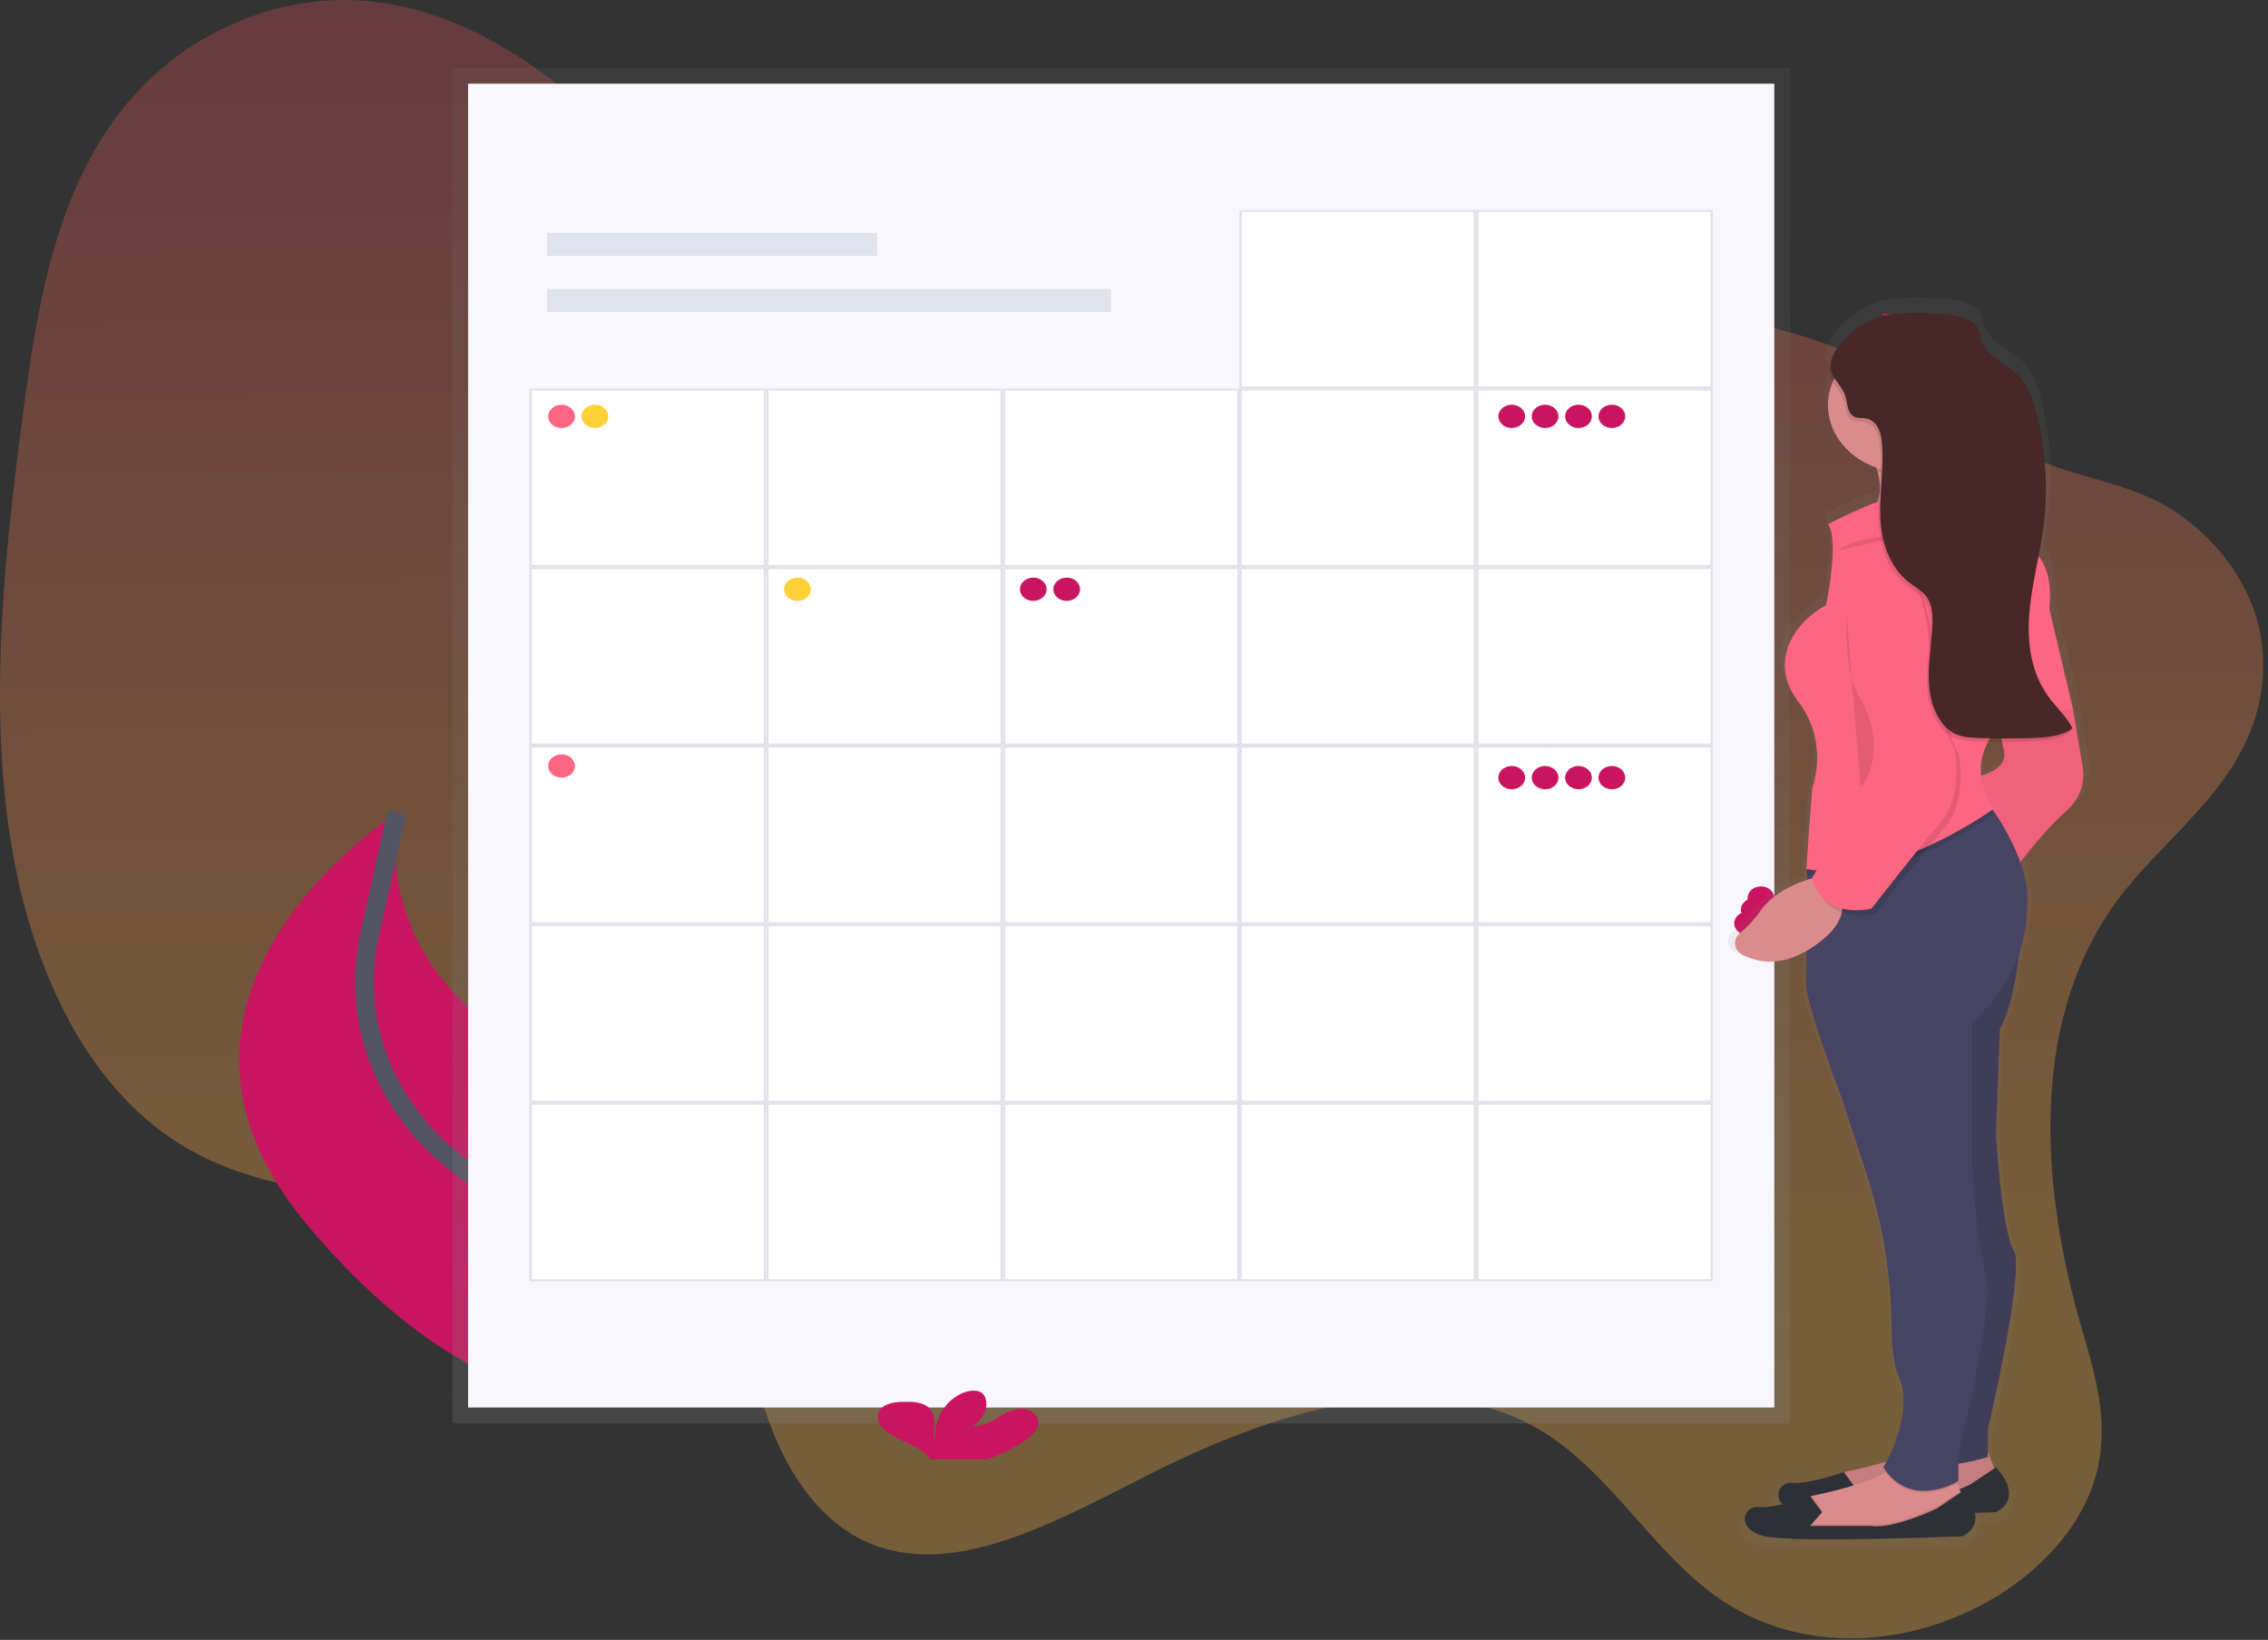 <svg width="242" height="175" viewBox="0 0 242 175" fill="none" xmlns="http://www.w3.org/2000/svg">
<rect x="0" y="0" width="242" height="175" fill="#333333" stroke="none"/>
<g clip-path="url(#clip0)">
<path d="M225.545 96.606C216.269 109.705 218.007 127.55 222.081 141.621C223.444 146.332 225.014 151.306 223.849 156.578C222.424 163.025 217.227 168.088 211.968 170.987C202.379 176.259 191.431 176.113 183.458 170.601C176.573 165.839 172.039 157.534 165.01 153.028C153.256 145.485 137.115 150.057 123.101 157.106C113.19 162.082 102.281 168.413 93.121 164.828C86.676 162.311 82.657 155.209 80.782 147.481C79.876 143.75 79.329 139.674 77.253 136.831C76.017 135.141 74.32 134.01 72.559 133.083C56.491 124.625 34.751 131.696 19.256 122.119C8.79 115.652 2.841 102.295 0.885 88.013C-1.071 73.731 0.538 58.448 2.551 43.402C3.984 32.704 5.922 21.26 12.354 12.56C19.159 3.358 29.885 -0.757 39.208 0.116C48.531 0.989 56.626 6.146 63.603 12.449C72.324 20.326 80.189 30.386 91.475 32.927C99.163 34.658 107.558 32.654 115.733 31.521C129.383 29.626 142.842 30.17 156.207 30.881C169.001 31.563 181.873 32.41 193.794 36.339C202.229 39.123 208.704 44.917 216.577 48.685C221.708 51.141 227.498 51.453 232.279 54.728C238.169 58.763 243.265 66.21 240.907 75.624C238.659 84.579 230.466 89.655 225.545 96.606Z" fill="url(#paint0_linear)" fill-opacity="0.35"/>
<path d="M206.498 42.688L195.572 40.537C195.572 40.537 198.151 50.597 206.498 42.688Z" fill="#C91460"/>
<path d="M210.797 34.961L200.811 33.433C200.811 33.433 207.084 41.762 210.797 34.961Z" fill="#C91460"/>
<path d="M87.394 139.424C87.394 139.424 91.448 128.897 65.749 116.206C65.749 116.206 39.656 109.563 42.324 86.749C42.324 86.749 12.244 105.987 32.598 130.493C52.953 154.999 70.521 149.65 70.521 149.65L87.394 139.424Z" fill="#C91460"/>
<path d="M79.559 144.179C79.559 144.179 67.02 132.349 55.001 127.775C52.6 126.831 50.394 125.549 48.471 123.978C40.808 117.865 37.467 108.641 39.443 99.745L42.331 86.749" stroke="#535461" stroke-width="2" stroke-miterlimit="10"/>
<path d="M190.983 7.248H48.283V151.89H190.983V7.248Z" fill="url(#paint1_linear)"/>
<path d="M189.323 8.931H49.946V150.203H189.323V8.931Z" fill="#F7F7FD"/>
<path d="M93.599 24.855H58.364V27.305H93.599V24.855Z" fill="#E2E2EC"/>
<path d="M118.542 30.844H58.364V33.294H118.542V30.844Z" fill="#E2E2EC"/>
<path d="M182.648 22.515H157.642V41.352H182.648V22.515Z" fill="white"/>
<path d="M182.515 22.624V41.242H157.757V22.624H182.515ZM182.765 22.406H157.507V41.461H182.765V22.406Z" fill="#E2E2EC"/>
<path d="M157.392 22.515H132.386V41.352H157.392V22.515Z" fill="white"/>
<path d="M157.257 22.624V41.242H132.499V22.624H157.257ZM157.507 22.406H132.249V41.461H157.507V22.406Z" fill="#E2E2EC"/>
<path d="M182.648 41.57H157.642V60.406H182.648V41.57Z" fill="white"/>
<path d="M182.515 41.679V60.297H157.757V41.679H182.515ZM182.765 41.461H157.507V60.515H182.765V41.461Z" fill="#E2E2EC"/>
<path d="M157.392 41.57H132.386V60.406H157.392V41.57Z" fill="white"/>
<path d="M157.257 41.679V60.297H132.499V41.679H157.257ZM157.507 41.461H132.249V60.515H157.507V41.461Z" fill="#E2E2EC"/>
<path d="M132.137 41.57H107.131V60.406H132.137V41.57Z" fill="white"/>
<path d="M132.011 41.679V60.297H107.253V41.679H132.011ZM132.261 41.461H107.003V60.515H132.261V41.461Z" fill="#E2E2EC"/>
<path d="M106.88 41.57H81.874V60.406H106.88V41.57Z" fill="white"/>
<path d="M106.755 41.679V60.297H81.997V41.679H106.755ZM107.005 41.461H81.747V60.515H107.005V41.461Z" fill="#E2E2EC"/>
<path d="M81.625 41.57H56.619V60.406H81.625V41.57Z" fill="white"/>
<path d="M81.499 41.679V60.297H56.741V41.679H81.499ZM81.75 41.461H56.491V60.515H81.75V41.461Z" fill="#E2E2EC"/>
<path d="M182.648 60.623H157.642V79.459H182.648V60.623Z" fill="white"/>
<path d="M182.515 60.734V79.352H157.757V60.734H182.515ZM182.765 60.516H157.507V79.57H182.765V60.516Z" fill="#E2E2EC"/>
<path d="M157.392 60.623H132.386V79.459H157.392V60.623Z" fill="white"/>
<path d="M157.257 60.734V79.352H132.499V60.734H157.257ZM157.507 60.516H132.249V79.57H157.507V60.516Z" fill="#E2E2EC"/>
<path d="M132.137 60.623H107.131V79.459H132.137V60.623Z" fill="white"/>
<path d="M132.011 60.734V79.352H107.253V60.734H132.011ZM132.261 60.516H107.003V79.57H132.261V60.516Z" fill="#E2E2EC"/>
<path d="M106.88 60.623H81.874V79.459H106.88V60.623Z" fill="white"/>
<path d="M106.755 60.734V79.352H81.997V60.734H106.755ZM107.005 60.516H81.747V79.57H107.005V60.516Z" fill="#E2E2EC"/>
<path d="M81.625 60.623H56.619V79.459H81.625V60.623Z" fill="white"/>
<path d="M81.499 60.734V79.352H56.741V60.734H81.499ZM81.75 60.516H56.491V79.57H81.75V60.516Z" fill="#E2E2EC"/>
<path d="M182.648 79.677H157.642V98.514H182.648V79.677Z" fill="white"/>
<path d="M182.515 79.786V98.404H157.757V79.786H182.515ZM182.765 79.568H157.507V98.623H182.765V79.568Z" fill="#E2E2EC"/>
<path d="M157.392 79.677H132.386V98.514H157.392V79.677Z" fill="white"/>
<path d="M157.257 79.786V98.404H132.499V79.786H157.257ZM157.507 79.568H132.249V98.623H157.507V79.568Z" fill="#E2E2EC"/>
<path d="M132.137 79.677H107.131V98.514H132.137V79.677Z" fill="white"/>
<path d="M132.011 79.786V98.404H107.253V79.786H132.011ZM132.261 79.568H107.003V98.623H132.261V79.568Z" fill="#E2E2EC"/>
<path d="M106.88 79.677H81.874V98.514H106.88V79.677Z" fill="white"/>
<path d="M106.755 79.786V98.404H81.997V79.786H106.755ZM107.005 79.568H81.747V98.623H107.005V79.568Z" fill="#E2E2EC"/>
<path d="M81.625 79.677H56.619V98.514H81.625V79.677Z" fill="white"/>
<path d="M81.499 79.786V98.404H56.741V79.786H81.499ZM81.75 79.568H56.491V98.623H81.75V79.568Z" fill="#E2E2EC"/>
<path d="M182.648 98.73H157.642V117.566H182.648V98.73Z" fill="white"/>
<path d="M182.515 98.841V117.457H157.757V98.841H182.515ZM182.765 98.623H157.507V117.675H182.765V98.623Z" fill="#E2E2EC"/>
<path d="M157.392 98.73H132.386V117.566H157.392V98.73Z" fill="white"/>
<path d="M157.257 98.841V117.457H132.499V98.841H157.257ZM157.507 98.623H132.249V117.675H157.507V98.623Z" fill="#E2E2EC"/>
<path d="M132.137 98.73H107.131V117.566H132.137V98.73Z" fill="white"/>
<path d="M132.011 98.841V117.457H107.253V98.841H132.011ZM132.261 98.623H107.003V117.675H132.261V98.623Z" fill="#E2E2EC"/>
<path d="M106.88 98.73H81.874V117.566H106.88V98.73Z" fill="white"/>
<path d="M106.755 98.841V117.457H81.997V98.841H106.755ZM107.005 98.623H81.747V117.675H107.005V98.623Z" fill="#E2E2EC"/>
<path d="M81.625 98.73H56.619V117.566H81.625V98.73Z" fill="white"/>
<path d="M81.499 98.841V117.457H56.741V98.841H81.499ZM81.75 98.623H56.491V117.675H81.75V98.623Z" fill="#E2E2EC"/>
<path d="M182.648 117.785H157.642V136.621H182.648V117.785Z" fill="white"/>
<path d="M182.515 117.894V136.512H157.757V117.894H182.515ZM182.765 117.675H157.507V136.73H182.765V117.675Z" fill="#E2E2EC"/>
<path d="M157.392 117.785H132.386V136.621H157.392V117.785Z" fill="white"/>
<path d="M157.257 117.894V136.512H132.499V117.894H157.257ZM157.507 117.675H132.249V136.73H157.507V117.675Z" fill="#E2E2EC"/>
<path d="M132.137 117.785H107.131V136.621H132.137V117.785Z" fill="white"/>
<path d="M132.011 117.894V136.512H107.253V117.894H132.011ZM132.261 117.675H107.003V136.73H132.261V117.675Z" fill="#E2E2EC"/>
<path d="M106.88 117.785H81.874V136.621H106.88V117.785Z" fill="white"/>
<path d="M106.755 117.894V136.512H81.997V117.894H106.755ZM107.005 117.675H81.747V136.73H107.005V117.675Z" fill="#E2E2EC"/>
<path d="M81.625 117.785H56.619V136.621H81.625V117.785Z" fill="white"/>
<path d="M81.499 117.894V136.512H56.741V117.894H81.499ZM81.75 117.675H56.491V136.73H81.75V117.675Z" fill="#E2E2EC"/>
<path d="M109.141 153.89C109.857 153.416 110.529 152.857 110.737 152.176C110.843 151.816 110.787 151.433 110.579 151.108C110.372 150.783 110.029 150.54 109.622 150.43C108.599 150.15 107.506 150.648 106.676 151.165C105.845 151.683 104.897 152.257 103.812 152.15C104.935 151.441 105.47 150.29 105.16 149.244C105.107 149.019 104.976 148.813 104.785 148.655C104.217 148.218 103.187 148.408 102.507 148.749C100.343 149.84 99.741 151.925 99.728 153.809C99.511 153.13 99.693 152.423 99.688 151.724C99.683 151.026 99.416 150.255 98.59 149.88C98.062 149.68 97.49 149.583 96.915 149.598C95.942 149.572 94.859 149.642 94.196 150.148C93.371 150.777 93.586 151.833 94.304 152.526C95.022 153.218 96.115 153.652 97.117 154.13C97.883 154.495 98.658 154.92 99.118 155.497C99.178 155.573 99.229 155.655 99.268 155.741H105.363C106.705 155.263 107.974 154.641 109.141 153.89Z" fill="#C91460"/>
<path d="M59.917 45.678C60.705 45.678 61.343 45.121 61.343 44.434C61.343 43.747 60.705 43.19 59.917 43.19C59.13 43.19 58.492 43.747 58.492 44.434C58.492 45.121 59.13 45.678 59.917 45.678Z" fill="#FC6681"/>
<path d="M63.479 45.678C64.266 45.678 64.904 45.121 64.904 44.434C64.904 43.747 64.266 43.19 63.479 43.19C62.691 43.19 62.053 43.747 62.053 44.434C62.053 45.121 62.691 45.678 63.479 45.678Z" fill="#FFD037"/>
<path d="M110.254 64.126C111.041 64.126 111.679 63.569 111.679 62.882C111.679 62.195 111.041 61.638 110.254 61.638C109.467 61.638 108.828 62.195 108.828 62.882C108.828 63.569 109.467 64.126 110.254 64.126Z" fill="#C91460"/>
<path d="M113.818 64.126C114.605 64.126 115.243 63.569 115.243 62.882C115.243 62.195 114.605 61.638 113.818 61.638C113.031 61.638 112.392 62.195 112.392 62.882C112.392 63.569 113.031 64.126 113.818 64.126Z" fill="#C91460"/>
<path d="M186.472 99.778C187.259 99.778 187.897 99.221 187.897 98.534C187.897 97.846 187.259 97.289 186.472 97.289C185.685 97.289 185.046 97.846 185.046 98.534C185.046 99.221 185.685 99.778 186.472 99.778Z" fill="#C91460"/>
<path d="M187.185 98.328C187.972 98.328 188.61 97.771 188.61 97.084C188.61 96.397 187.972 95.839 187.185 95.839C186.397 95.839 185.759 96.397 185.759 97.084C185.759 97.771 186.397 98.328 187.185 98.328Z" fill="#C91460"/>
<path d="M187.897 97.084C188.684 97.084 189.323 96.527 189.323 95.839C189.323 95.152 188.684 94.595 187.897 94.595C187.11 94.595 186.472 95.152 186.472 95.839C186.472 96.527 187.11 97.084 187.897 97.084Z" fill="#C91460"/>
<path d="M161.303 45.678C162.091 45.678 162.729 45.121 162.729 44.434C162.729 43.747 162.091 43.19 161.303 43.19C160.516 43.19 159.878 43.747 159.878 44.434C159.878 45.121 160.516 45.678 161.303 45.678Z" fill="#C91460"/>
<path d="M164.864 45.678C165.652 45.678 166.29 45.121 166.29 44.434C166.29 43.747 165.652 43.19 164.864 43.19C164.077 43.19 163.439 43.747 163.439 44.434C163.439 45.121 164.077 45.678 164.864 45.678Z" fill="#C91460"/>
<path d="M168.428 45.678C169.216 45.678 169.854 45.121 169.854 44.434C169.854 43.747 169.216 43.19 168.428 43.19C167.641 43.19 167.003 43.747 167.003 44.434C167.003 45.121 167.641 45.678 168.428 45.678Z" fill="#C91460"/>
<path d="M171.99 45.678C172.777 45.678 173.415 45.121 173.415 44.434C173.415 43.747 172.777 43.19 171.99 43.19C171.202 43.19 170.564 43.747 170.564 44.434C170.564 45.121 171.202 45.678 171.99 45.678Z" fill="#C91460"/>
<path d="M161.303 84.231C162.091 84.231 162.729 83.674 162.729 82.987C162.729 82.3 162.091 81.743 161.303 81.743C160.516 81.743 159.878 82.3 159.878 82.987C159.878 83.674 160.516 84.231 161.303 84.231Z" fill="#C91460"/>
<path d="M164.864 84.231C165.652 84.231 166.29 83.674 166.29 82.987C166.29 82.3 165.652 81.743 164.864 81.743C164.077 81.743 163.439 82.3 163.439 82.987C163.439 83.674 164.077 84.231 164.864 84.231Z" fill="#C91460"/>
<path d="M168.428 84.231C169.216 84.231 169.854 83.674 169.854 82.987C169.854 82.3 169.216 81.743 168.428 81.743C167.641 81.743 167.003 82.3 167.003 82.987C167.003 83.674 167.641 84.231 168.428 84.231Z" fill="#C91460"/>
<path d="M171.99 84.231C172.777 84.231 173.415 83.674 173.415 82.987C173.415 82.3 172.777 81.743 171.99 81.743C171.202 81.743 170.564 82.3 170.564 82.987C170.564 83.674 171.202 84.231 171.99 84.231Z" fill="#C91460"/>
<path d="M85.086 64.126C85.873 64.126 86.511 63.569 86.511 62.882C86.511 62.195 85.873 61.638 85.086 61.638C84.298 61.638 83.66 62.195 83.66 62.882C83.66 63.569 84.298 64.126 85.086 64.126Z" fill="#FFD037"/>
<path d="M59.917 82.989C60.705 82.989 61.343 82.432 61.343 81.745C61.343 81.057 60.705 80.5 59.917 80.5C59.13 80.5 58.492 81.057 58.492 81.745C58.492 82.432 59.13 82.989 59.917 82.989Z" fill="#FC6681"/>
<path d="M185.242 101.655C186.805 102.461 189.243 102.985 192.332 101.254L192.302 105.087C192.522 107.707 196.245 117.293 196.245 117.293L198.871 125.175C200.753 130.742 201.724 136.514 201.757 142.319C201.757 144.243 201.962 146.225 202.595 147.716C203.993 151.015 202.045 155.265 201.2 156.848C199.777 157.268 198.33 157.623 196.866 157.914C196.734 157.94 196.604 157.974 196.478 158.016L196.461 157.994C196.461 157.994 192.519 159.359 190.769 159.171C189.463 159.031 188.645 160.453 189.668 161.498C188.703 161.717 187.713 161.872 187.045 161.8C185.294 161.612 184.417 164.24 187.703 164.991C190.989 165.742 209.607 164.991 209.607 164.991C210.131 164.763 210.553 164.389 210.806 163.928C211.06 163.467 211.131 162.946 211.008 162.446C212.438 162.398 213.331 162.361 213.331 162.361C213.331 162.361 216.617 161.051 213.331 157.477L213.156 157.593L212.453 155.787V153.349C212.453 153.349 216.615 135.883 215.302 133.818C213.989 131.753 213.331 121.236 213.331 121.236L213.776 109.781C214.964 107.642 215.572 104.288 215.879 101.666C216.326 100.415 216.608 99.124 216.72 97.817C216.772 97.202 216.815 96.555 216.842 95.885C216.853 94.415 216.578 92.954 216.027 91.565C217.277 89.993 219.311 87.563 220.989 86.126C223.617 83.873 222.959 81.243 222.959 81.243L221.864 74.857L219.236 63.965C219.566 60.943 218.843 59.203 218.045 58.221C218.235 57.245 218.413 56.269 218.545 55.289C219.128 51.026 218.868 46.708 217.778 42.522C217.397 41.061 216.88 39.563 215.707 38.457C214.379 37.203 212.223 36.439 211.728 34.798C211.605 34.389 211.6 33.955 211.423 33.562C210.943 32.488 209.422 32.097 208.092 31.957C205.721 31.706 202.292 31.521 200.014 32.328C198.424 32.896 196.233 34.459 195.363 36.136C194.862 36.907 194.63 37.717 194.842 38.478C194.926 38.759 195.053 39.029 195.22 39.28C194.881 40.083 194.708 40.932 194.71 41.788C194.718 43.26 195.233 44.695 196.188 45.907C197.144 47.119 198.495 48.052 200.067 48.584C200.119 48.728 200.167 48.87 200.207 49.01C200.306 49.346 200.378 49.689 200.422 50.034C200.379 50.689 200.332 51.364 200.297 52.029C200.272 52.121 200.245 52.211 200.217 52.3C198.333 53.028 196.496 53.846 194.715 54.75C196.03 56.44 194.495 63.576 194.495 63.576C191.209 65.266 187.923 69.587 191.429 74.093C194.935 78.599 192.962 83.48 192.962 83.48L192.414 90.822V90.835L192.304 92.305H192.347L192.304 92.861L192.399 92.877V93.475C190.861 93.968 188.613 94.964 187.272 96.804C186.639 97.71 185.867 98.536 184.979 99.26C184.775 99.414 184.616 99.609 184.516 99.828C184.416 100.046 184.377 100.283 184.403 100.517C184.428 100.751 184.518 100.977 184.664 101.175C184.81 101.373 185.008 101.538 185.242 101.655ZM211.691 82.146C211.559 80.876 211.828 79.599 212.468 78.452C212.983 78.461 213.499 78.466 214.016 78.468C214.069 78.784 214.131 79.086 214.206 79.361C214.651 81.016 212.873 81.808 211.688 82.144L211.691 82.146Z" fill="url(#paint2_linear)"/>
<path d="M212.123 154.931L212.966 157.138L210.215 159.54L201.152 161.38L194.617 160.828L195.04 158.804C195.165 158.369 195.424 157.972 195.79 157.658C196.157 157.343 196.615 157.123 197.115 157.021C199.801 156.47 204.923 155.213 205.998 153.469L212.123 154.931Z" fill="#DB8B8B"/>
<path opacity="0.1" d="M212.123 154.931L212.966 157.138L210.215 159.54L201.152 161.38L194.617 160.828L195.04 158.804C195.165 158.369 195.424 157.972 195.79 157.658C196.157 157.343 196.615 157.123 197.115 157.021C199.801 156.47 204.923 155.213 205.998 153.469L212.123 154.931Z" fill="black"/>
<path d="M196.735 160.267L198.001 158.796L196.735 157.091C196.735 157.091 192.941 158.427 191.256 158.243C189.57 158.06 188.728 160.645 191.889 161.372C195.05 162.099 212.966 161.372 212.966 161.372C212.966 161.372 216.127 160.084 212.966 156.588L210.215 158.429C210.215 158.429 205.578 160.636 203.26 160.269L196.735 160.267Z" fill="#2E3037"/>
<path d="M191.043 163.391L197.578 163.944L206.641 162.103L209.392 159.702L209.169 159.117L208.854 158.296L208.539 157.497L202.427 156.025C202.115 156.47 201.686 156.844 201.177 157.117C199.191 158.302 195.625 159.158 193.531 159.586C193.447 159.604 193.363 159.627 193.281 159.654C192.838 159.784 192.439 160.009 192.122 160.309C191.805 160.609 191.579 160.973 191.466 161.37L191.043 163.391Z" fill="#DB8B8B"/>
<path opacity="0.1" d="M191.043 163.391L197.578 163.943L206.641 162.103L209.392 159.702L209.169 159.116L206.653 160.806C206.653 160.806 202.017 163.013 199.699 162.647H193.151L194.417 161.175L193.281 159.647C192.838 159.777 192.439 160.002 192.122 160.302C191.805 160.602 191.579 160.967 191.466 161.363L191.043 163.391Z" fill="black"/>
<path d="M193.151 162.843L194.417 161.372L193.151 159.667C193.151 159.667 189.358 161.003 187.672 160.819C185.986 160.636 185.144 163.221 188.305 163.948C191.466 164.675 209.382 163.948 209.382 163.948C209.382 163.948 212.543 162.66 209.382 159.165L206.631 161.005C206.631 161.005 201.994 163.212 199.676 162.845L193.151 162.843Z" fill="#2E3037"/>
<path d="M198.421 56.123C198.421 56.123 208.539 57.042 207.064 53.363C206.651 52.32 206.544 51.203 206.751 50.115C207.014 48.765 207.625 47.485 208.539 46.373L199.054 47.661C199.622 48.491 200.055 49.386 200.339 50.32C201.469 54.221 198.421 56.123 198.421 56.123Z" fill="#DB8B8B"/>
<path d="M215.704 98.075C215.704 98.075 215.494 105.987 213.386 109.851L212.963 121.075C212.963 121.075 213.596 131.379 214.862 133.403C216.127 135.427 212.111 152.539 212.111 152.539V155.484C212.111 155.484 205.358 157.691 203.468 155.115L205.366 133.218L204.523 102.858L215.704 98.075Z" fill="#474463"/>
<path opacity="0.1" d="M215.704 98.075C215.704 98.075 215.494 105.987 213.386 109.851L212.963 121.075C212.963 121.075 213.596 131.379 214.862 133.403C216.127 135.427 212.111 152.539 212.111 152.539V155.484C212.111 155.484 205.358 157.691 203.468 155.115L205.366 133.218L204.523 102.858L215.704 98.075Z" fill="black"/>
<path d="M219.92 72.682L221.186 75.627L222.238 81.885C222.381 82.756 222.283 83.645 221.953 84.477C221.622 85.309 221.07 86.06 220.34 86.668C217.812 88.875 214.438 93.475 214.438 93.475L210.437 82.996C210.437 82.996 214.438 82.443 213.811 80.051C213.183 77.658 213.386 73.226 213.386 73.226L219.92 72.682Z" fill="#FC6681"/>
<path opacity="0.05" d="M219.92 72.682L221.186 75.627L222.238 81.885C222.381 82.756 222.283 83.645 221.953 84.477C221.622 85.309 221.07 86.06 220.34 86.668C217.812 88.875 214.438 93.475 214.438 93.475L210.437 82.996C210.437 82.996 214.438 82.443 213.811 80.051C213.183 77.658 213.386 73.226 213.386 73.226L219.92 72.682Z" fill="black"/>
<path opacity="0.1" d="M201.186 157.119C203.89 160.83 208.099 158.728 208.844 158.309L208.539 157.497L202.427 156.025C202.118 156.47 201.693 156.845 201.186 157.119Z" fill="black"/>
<path d="M192.731 105.251C192.941 107.827 196.525 117.21 196.525 117.21L199.054 124.932C200.865 130.392 201.8 136.045 201.832 141.73C201.832 143.614 202.03 145.557 202.64 147.017C204.325 151.065 200.954 156.586 200.954 156.586C203.905 161.186 208.957 158.058 208.957 158.058V155.115C208.957 155.115 212.958 139.105 211.908 135.979C210.857 132.853 210.432 124.386 210.432 124.386V109.104C213.809 106.167 215.862 102.268 216.217 98.118C216.267 97.516 216.307 96.883 216.334 96.226C216.504 92.078 213.253 87.207 211.983 85.474C211.678 85.054 211.483 84.819 211.483 84.819L192.871 91.263L192.829 91.279V91.907V93.298L192.731 105.251Z" fill="#474463"/>
<path opacity="0.1" d="M199.053 47.659C199.622 48.488 200.054 49.383 200.339 50.318C201.369 50.659 202.467 50.817 203.569 50.782C204.67 50.746 205.752 50.519 206.751 50.113C207.014 48.764 207.625 47.485 208.539 46.373L199.053 47.659Z" fill="black"/>
<path d="M203.27 50.416C207.809 50.416 211.49 47.203 211.49 43.24C211.49 39.277 207.809 36.064 203.27 36.064C198.73 36.064 195.049 39.277 195.049 43.24C195.049 47.203 198.73 50.416 203.27 50.416Z" fill="#DB8B8B"/>
<path opacity="0.1" d="M192.731 93.291L192.821 93.307C201.659 94.894 212.756 86.851 212.756 86.851C212.458 86.413 212.201 85.956 211.988 85.482C211.683 85.063 211.488 84.827 211.488 84.827L192.876 91.272L192.829 91.916L192.731 93.291Z" fill="black"/>
<path d="M195.05 55.937C195.05 55.937 206.854 49.68 210.647 52.256L215.917 58.151C215.917 58.151 219.29 59.07 218.667 64.958L221.186 75.627L213.598 77.284C213.598 77.284 209.172 80.965 212.756 86.301C212.756 86.301 201.584 94.396 192.731 92.741L193.364 84.094C193.364 84.094 195.262 79.31 191.889 74.894C188.515 70.477 191.679 66.246 194.84 64.589C194.84 64.587 196.313 57.594 195.05 55.937Z" fill="#FC6681"/>
<path d="M194.417 93.475C194.417 93.475 189.991 94.211 187.882 97.156C187.274 98.039 186.532 98.847 185.677 99.557C185.484 99.71 185.335 99.899 185.241 100.11C185.147 100.322 185.111 100.55 185.135 100.775C185.159 101.001 185.243 101.219 185.381 101.412C185.518 101.604 185.705 101.766 185.927 101.884C187.6 102.758 190.328 103.301 193.774 100.83C199.686 96.603 194.417 93.475 194.417 93.475Z" fill="#DB8B8B"/>
<path opacity="0.1" d="M200.952 59.435C200.952 59.435 205.168 59.066 206.221 68.635C207.274 78.204 208.972 80.411 208.972 80.411C208.972 80.411 210.025 85.38 207.497 88.323C204.968 91.266 200.119 97.522 200.119 97.522C200.119 97.522 194.85 98.811 193.797 94.211L200.332 83.539C200.332 83.539 201.384 79.858 198.856 77.282C196.328 74.706 194.417 57.594 200.952 59.435Z" fill="black"/>
<path d="M200.521 58.883C200.521 58.883 204.738 58.514 205.791 68.082C206.844 77.651 208.542 79.859 208.542 79.859C208.542 79.859 209.594 84.827 207.066 87.77C204.538 90.713 199.689 96.97 199.689 96.97C199.689 96.97 194.419 98.258 193.367 93.658L199.901 82.987C199.901 82.987 200.954 79.306 198.426 76.73C195.897 74.154 193.994 57.042 200.521 58.883Z" fill="#FC6681"/>
<path opacity="0.1" d="M197.05 65.781C197.05 65.781 196.63 71.479 198.521 74.614C200.411 77.749 200.419 81.79 198.521 84.002" fill="black"/>
<path opacity="0.1" d="M195.997 58.791C195.997 58.791 197.683 57.319 202.532 57.134C207.381 56.948 209.487 55.662 209.487 55.662" fill="black"/>
<path opacity="0.1" d="M207.721 33.968C209.002 34.106 210.472 34.49 210.928 35.54C211.098 35.926 211.103 36.352 211.22 36.752C211.698 38.358 213.771 39.107 215.049 40.336C216.177 41.428 216.674 42.889 217.05 44.319C218.102 48.419 218.356 52.645 217.8 56.819C217.39 59.876 216.549 62.876 216.314 65.941C216.079 69.006 216.509 72.23 218.428 74.807C219.253 75.913 220.343 76.887 220.928 78.105C219.72 78.961 218.052 79.083 216.494 79.129C214.682 79.183 212.869 79.183 211.055 79.129C210.105 79.101 209.112 79.046 208.292 78.627C207.684 78.288 207.185 77.82 206.841 77.267C205.803 75.739 205.543 73.883 205.591 72.102C205.638 70.32 205.958 68.547 205.996 66.764C206.016 65.792 205.928 64.76 205.288 63.965C204.826 63.391 204.123 63.004 203.523 62.539C201.272 60.793 200.492 57.994 200.417 55.363C200.342 52.733 200.839 50.097 200.584 47.475C200.484 46.449 200.044 45.216 198.889 45.017C198.523 44.954 198.138 45.017 197.788 44.895C196.86 44.583 196.95 43.441 196.685 42.605C196.388 41.666 195.47 40.941 195.212 39.985C194.605 37.758 197.851 35.101 199.979 34.326C202.142 33.536 205.441 33.724 207.721 33.968Z" fill="black"/>
<path d="M207.932 33.601C209.212 33.739 210.682 34.123 211.138 35.173C211.308 35.56 211.313 35.985 211.43 36.385C211.908 37.992 213.981 38.74 215.259 39.97C216.387 41.061 216.885 42.522 217.26 43.952C218.312 48.052 218.566 52.278 218.01 56.453C217.6 59.509 216.759 62.509 216.524 65.574C216.289 68.639 216.719 71.864 218.638 74.44C219.463 75.547 220.553 76.52 221.138 77.739C219.931 78.594 218.262 78.717 216.704 78.763C214.892 78.816 213.079 78.816 211.265 78.763C210.315 78.734 209.322 78.68 208.502 78.26C207.894 77.921 207.395 77.453 207.051 76.9C206.013 75.372 205.753 73.516 205.801 71.735C205.848 69.953 206.168 68.181 206.206 66.397C206.226 65.425 206.138 64.393 205.498 63.598C205.036 63.024 204.333 62.638 203.733 62.172C201.482 60.426 200.702 57.627 200.627 54.996C200.552 52.366 201.049 49.731 200.794 47.109C200.694 46.083 200.254 44.849 199.099 44.65C198.733 44.587 198.348 44.65 197.998 44.528C197.07 44.216 197.16 43.074 196.895 42.238C196.598 41.299 195.68 40.574 195.422 39.618C194.815 37.391 198.061 34.734 200.189 33.959C202.352 33.167 205.651 33.355 207.932 33.601Z" fill="#472727"/>
</g>
<defs>
<linearGradient id="paint0_linear" x1="131.578" y1="-74.697" x2="133.506" y2="209.511" gradientUnits="userSpaceOnUse">
<stop stop-color="#AB135C"/>
<stop offset="0.74" stop-color="#F7AD48"/>
</linearGradient>
<linearGradient id="paint1_linear" x1="119.635" y1="151.888" x2="119.635" y2="7.248" gradientUnits="userSpaceOnUse">
<stop stop-color="#808080" stop-opacity="0.25"/>
<stop offset="0.54" stop-color="#808080" stop-opacity="0.12"/>
<stop offset="1" stop-color="#808080" stop-opacity="0.1"/>
</linearGradient>
<linearGradient id="paint2_linear" x1="-70420.6" y1="107815" x2="-70420.6" y2="26077.7" gradientUnits="userSpaceOnUse">
<stop stop-color="#808080" stop-opacity="0.25"/>
<stop offset="0.54" stop-color="#808080" stop-opacity="0.12"/>
<stop offset="1" stop-color="#808080" stop-opacity="0.1"/>
</linearGradient>
<clipPath id="clip0">
<rect width="241.49" height="174.831" fill="white"/>
</clipPath>
</defs>
</svg>
